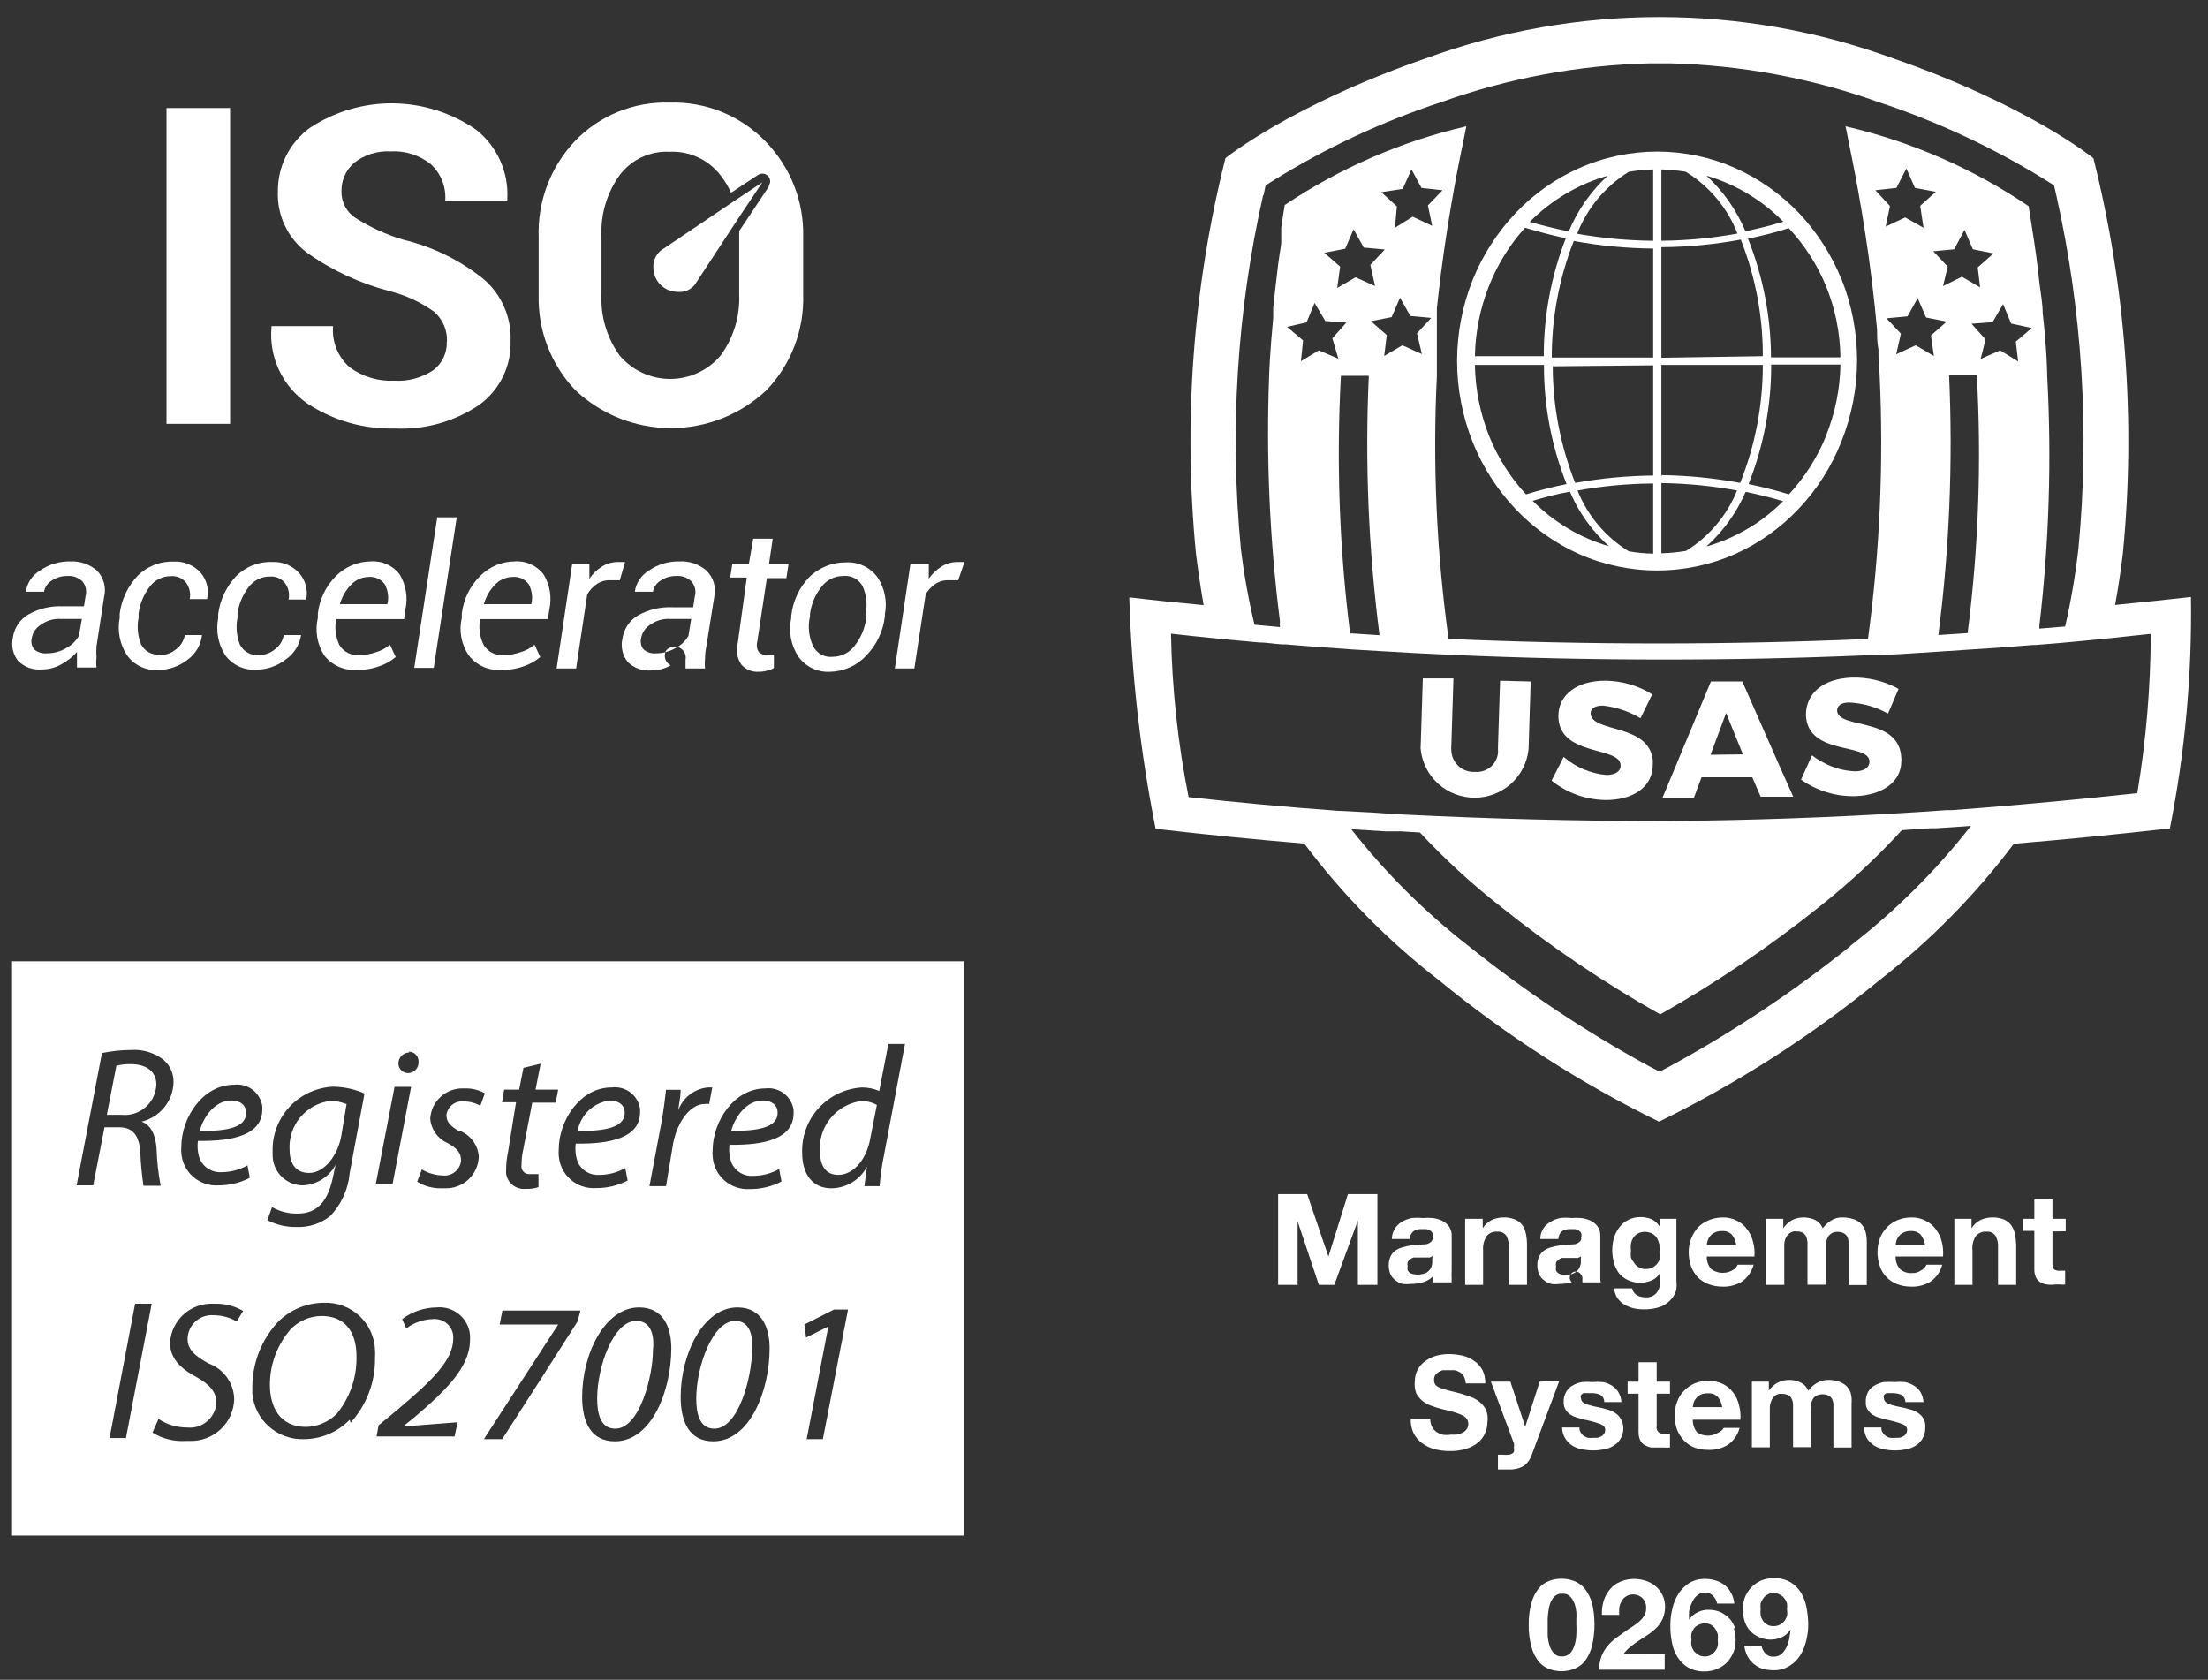 <svg width="117" height="89" viewBox="0 0 117 89" fill="none" xmlns="http://www.w3.org/2000/svg">
<rect x="0" y="0" width="117" height="89" fill="#333333" stroke="none"/>
<path d="M5.134 30.229C4.747 29.897 4.248 29.724 3.738 29.745C3.155 29.73 2.582 29.903 2.105 30.24C1.907 30.359 1.739 30.52 1.612 30.713C1.485 30.905 1.403 31.123 1.371 31.352H2.333C2.354 31.231 2.401 31.116 2.471 31.015C2.54 30.914 2.631 30.828 2.736 30.765C2.976 30.602 3.261 30.516 3.552 30.518C3.699 30.504 3.846 30.522 3.985 30.57C4.124 30.618 4.252 30.695 4.358 30.796C4.45 30.902 4.513 31.029 4.544 31.165C4.575 31.302 4.571 31.443 4.534 31.578L4.451 32.124H3.325C2.69 32.095 2.059 32.245 1.506 32.556C1.281 32.689 1.089 32.871 0.945 33.088C0.802 33.306 0.711 33.554 0.679 33.812C0.633 34.024 0.635 34.242 0.685 34.453C0.735 34.663 0.832 34.859 0.968 35.027C1.131 35.186 1.325 35.308 1.54 35.385C1.754 35.461 1.982 35.49 2.209 35.47C2.571 35.473 2.927 35.38 3.242 35.203C3.558 35.034 3.841 34.811 4.079 34.544C4.079 34.667 4.079 34.791 4.079 34.904C4.079 35.017 4.079 35.172 4.079 35.367H5.113C5.092 35.189 5.092 35.01 5.113 34.832C5.098 34.636 5.098 34.44 5.113 34.245L5.516 31.63C5.577 31.383 5.574 31.125 5.507 30.88C5.44 30.635 5.312 30.411 5.134 30.229ZM4.183 33.689C4.024 33.964 3.791 34.188 3.511 34.338C3.199 34.523 2.841 34.62 2.477 34.616C2.238 34.637 2 34.563 1.816 34.41C1.749 34.329 1.702 34.234 1.679 34.132C1.655 34.03 1.656 33.924 1.681 33.823C1.705 33.675 1.76 33.533 1.844 33.409C1.928 33.284 2.038 33.18 2.167 33.102C2.466 32.884 2.831 32.775 3.201 32.793H4.338L4.183 33.689Z" fill="white"/>
<path d="M8.472 34.719C8.781 34.712 9.079 34.603 9.319 34.41C9.57 34.226 9.741 33.953 9.795 33.648H10.704C10.675 33.907 10.592 34.157 10.46 34.382C10.329 34.607 10.151 34.802 9.94 34.955C9.492 35.308 8.939 35.5 8.369 35.501C8.047 35.52 7.726 35.455 7.436 35.315C7.147 35.174 6.898 34.962 6.715 34.698C6.342 34.114 6.209 33.41 6.343 32.731V32.515C6.438 31.773 6.763 31.078 7.273 30.528C7.523 30.272 7.824 30.071 8.157 29.938C8.49 29.805 8.847 29.743 9.206 29.756C9.47 29.742 9.734 29.787 9.978 29.887C10.223 29.986 10.443 30.139 10.622 30.332C10.787 30.523 10.906 30.751 10.967 30.996C11.028 31.241 11.03 31.497 10.973 31.743H10.053C10.083 31.591 10.081 31.435 10.047 31.285C10.014 31.134 9.949 30.992 9.857 30.868C9.763 30.752 9.643 30.66 9.506 30.601C9.369 30.542 9.22 30.517 9.071 30.528C8.845 30.523 8.621 30.574 8.419 30.677C8.217 30.779 8.043 30.93 7.914 31.115C7.608 31.518 7.412 31.994 7.345 32.495V32.711C7.251 33.187 7.294 33.679 7.469 34.132C7.565 34.318 7.715 34.471 7.899 34.57C8.084 34.669 8.294 34.711 8.503 34.688L8.472 34.719Z" fill="white"/>
<path d="M13.712 34.719C14.021 34.712 14.319 34.603 14.56 34.41C14.685 34.321 14.792 34.207 14.874 34.076C14.956 33.946 15.01 33.8 15.035 33.648H15.955C15.916 33.906 15.824 34.153 15.685 34.374C15.546 34.596 15.364 34.786 15.149 34.935C14.705 35.286 14.155 35.479 13.588 35.481C13.27 35.504 12.952 35.446 12.662 35.312C12.373 35.179 12.123 34.975 11.934 34.719C11.562 34.135 11.429 33.431 11.562 32.752V32.536C11.658 31.793 11.983 31.099 12.492 30.549C12.742 30.293 13.044 30.091 13.377 29.958C13.71 29.825 14.067 29.763 14.425 29.776C14.689 29.762 14.953 29.807 15.198 29.906C15.443 30.006 15.663 30.159 15.841 30.353C16.012 30.541 16.136 30.767 16.203 31.013C16.269 31.258 16.276 31.515 16.224 31.764H15.293C15.324 31.612 15.322 31.456 15.289 31.305C15.255 31.154 15.19 31.012 15.097 30.889C15.004 30.773 14.883 30.681 14.746 30.622C14.61 30.563 14.46 30.538 14.312 30.549C14.085 30.544 13.861 30.595 13.659 30.697C13.457 30.8 13.283 30.95 13.154 31.136C12.848 31.539 12.652 32.014 12.585 32.515V32.732C12.492 33.207 12.535 33.7 12.71 34.152C12.805 34.339 12.955 34.492 13.139 34.591C13.324 34.69 13.534 34.731 13.743 34.709L13.712 34.719Z" fill="white"/>
<path d="M21.185 30.446C21.007 30.208 20.771 30.019 20.5 29.896C20.229 29.774 19.931 29.722 19.634 29.746C18.951 29.753 18.299 30.027 17.815 30.508C17.272 31.044 16.929 31.748 16.844 32.505V32.732C16.764 33.068 16.752 33.417 16.808 33.758C16.865 34.1 16.99 34.426 17.174 34.719C17.375 34.981 17.638 35.188 17.939 35.323C18.241 35.458 18.571 35.516 18.901 35.491C19.312 35.504 19.723 35.438 20.11 35.295C20.424 35.19 20.715 35.025 20.968 34.812L20.668 34.163C20.451 34.339 20.202 34.472 19.934 34.554C19.642 34.657 19.334 34.709 19.025 34.709C18.822 34.724 18.619 34.684 18.436 34.593C18.255 34.503 18.101 34.365 17.991 34.194C17.784 33.761 17.722 33.274 17.815 32.804H21.412L21.484 32.279C21.621 31.652 21.514 30.997 21.185 30.446ZM20.523 31.939V32.011H18.012C18.119 31.624 18.321 31.27 18.601 30.981C18.721 30.855 18.864 30.753 19.024 30.682C19.184 30.611 19.356 30.573 19.531 30.57C19.696 30.554 19.862 30.582 20.013 30.65C20.163 30.719 20.293 30.826 20.389 30.961C20.559 31.276 20.611 31.641 20.534 31.99L20.523 31.939Z" fill="white"/>
<path d="M22.983 35.388H21.95L23.169 27.408H24.203L22.983 35.388Z" fill="white"/>
<path d="M28.812 30.446C28.635 30.208 28.399 30.019 28.128 29.896C27.857 29.774 27.559 29.722 27.262 29.746C26.582 29.752 25.931 30.026 25.453 30.508C24.907 31.043 24.561 31.747 24.471 32.505V32.732C24.39 33.07 24.381 33.421 24.443 33.763C24.505 34.105 24.638 34.431 24.833 34.719C25.033 34.981 25.296 35.19 25.597 35.325C25.899 35.459 26.23 35.517 26.559 35.491C26.971 35.504 27.382 35.437 27.768 35.295C28.083 35.19 28.374 35.025 28.626 34.812L28.327 34.163C28.109 34.339 27.86 34.472 27.593 34.554C27.297 34.658 26.986 34.71 26.673 34.709C26.47 34.724 26.267 34.684 26.085 34.593C25.903 34.503 25.749 34.365 25.639 34.194C25.42 33.765 25.351 33.276 25.443 32.804H29.029L29.112 32.279C29.248 31.652 29.141 30.997 28.812 30.446ZM28.151 31.939V32.011H25.639C25.746 31.624 25.949 31.27 26.229 30.981C26.348 30.855 26.492 30.753 26.652 30.682C26.812 30.611 26.984 30.573 27.159 30.57C27.324 30.554 27.49 30.582 27.64 30.65C27.791 30.719 27.921 30.826 28.017 30.961C28.187 31.276 28.238 31.641 28.161 31.99L28.151 31.939Z" fill="white"/>
<path d="M32.843 30.744H32.327C32.081 30.736 31.839 30.804 31.634 30.94C31.419 31.08 31.241 31.271 31.117 31.496L30.528 35.419H29.494L30.321 29.879H31.231V30.662C31.407 30.401 31.636 30.18 31.903 30.013C32.155 29.86 32.444 29.778 32.74 29.776H32.957H33.122L32.843 30.744Z" fill="white"/>
<path d="M37.432 30.229C37.038 29.89 36.526 29.716 36.006 29.745C35.422 29.73 34.849 29.903 34.373 30.24C34.175 30.359 34.007 30.52 33.88 30.713C33.753 30.905 33.67 31.123 33.639 31.352H34.6C34.622 31.231 34.669 31.116 34.738 31.015C34.808 30.914 34.898 30.828 35.003 30.765C35.247 30.601 35.536 30.514 35.83 30.518C35.975 30.506 36.121 30.524 36.258 30.572C36.395 30.62 36.52 30.696 36.626 30.796C36.728 30.906 36.798 31.041 36.831 31.188C36.864 31.334 36.857 31.487 36.812 31.63L36.729 32.175H35.623C34.989 32.148 34.358 32.298 33.804 32.608C33.58 32.741 33.389 32.924 33.246 33.141C33.103 33.359 33.011 33.606 32.977 33.864C32.931 34.075 32.933 34.294 32.983 34.504C33.033 34.715 33.13 34.911 33.267 35.079C33.429 35.238 33.624 35.36 33.838 35.436C34.052 35.513 34.281 35.542 34.507 35.522C34.869 35.524 35.226 35.432 35.541 35.254C35.472 35.219 35.412 35.171 35.362 35.113C35.313 35.055 35.276 34.987 35.253 34.914C35.23 34.842 35.221 34.765 35.228 34.689C35.235 34.613 35.257 34.539 35.293 34.471C35.376 34.371 35.49 34.3 35.618 34.272C35.746 34.243 35.88 34.257 35.998 34.313C36.117 34.368 36.214 34.462 36.273 34.578C36.332 34.694 36.351 34.827 36.326 34.955C36.326 35.069 36.326 35.223 36.326 35.419H37.36C37.339 35.241 37.339 35.061 37.36 34.883C37.36 34.686 37.381 34.489 37.422 34.296L37.846 31.63C37.903 31.381 37.895 31.121 37.822 30.876C37.75 30.631 37.616 30.408 37.432 30.229ZM36.481 33.689C36.322 33.967 36.085 34.192 35.799 34.338C35.485 34.519 35.129 34.615 34.766 34.616C34.647 34.628 34.527 34.617 34.413 34.581C34.3 34.546 34.194 34.487 34.104 34.41C34.037 34.329 33.99 34.234 33.967 34.132C33.944 34.03 33.945 33.924 33.97 33.823C33.993 33.675 34.049 33.533 34.133 33.409C34.217 33.284 34.327 33.18 34.456 33.102C34.754 32.884 35.119 32.775 35.489 32.793H36.626L36.481 33.689Z" fill="white"/>
<path d="M40.946 28.541L40.75 29.88H41.783L41.67 30.631H40.636L40.13 33.988C40.103 34.08 40.095 34.178 40.108 34.273C40.12 34.369 40.152 34.461 40.202 34.544C40.256 34.597 40.321 34.639 40.392 34.665C40.463 34.692 40.54 34.703 40.615 34.698H40.822H41.008V35.388C40.903 35.461 40.783 35.51 40.657 35.532C40.512 35.573 40.363 35.594 40.212 35.594C40.041 35.605 39.869 35.578 39.71 35.514C39.55 35.45 39.408 35.35 39.293 35.223C39.175 35.056 39.096 34.865 39.062 34.664C39.028 34.462 39.04 34.256 39.096 34.06L39.572 30.6H38.693L38.807 29.859H39.685L39.913 28.541H40.946Z" fill="white"/>
<path d="M46.507 30.6C46.318 30.337 46.066 30.125 45.773 29.985C45.48 29.845 45.157 29.78 44.833 29.797C44.474 29.792 44.117 29.858 43.784 29.99C43.45 30.123 43.146 30.32 42.889 30.569C42.349 31.131 42.011 31.855 41.928 32.629V32.742C41.85 33.093 41.843 33.456 41.909 33.81C41.975 34.164 42.111 34.501 42.311 34.801C42.502 35.064 42.756 35.275 43.051 35.413C43.345 35.552 43.67 35.614 43.995 35.594C44.359 35.586 44.716 35.504 45.047 35.353C45.377 35.203 45.674 34.987 45.918 34.719C46.459 34.157 46.8 33.433 46.889 32.66V32.546C47.021 31.873 46.884 31.175 46.507 30.6ZM45.897 32.66V32.773C45.827 33.299 45.617 33.797 45.287 34.214C45.151 34.395 44.975 34.543 44.773 34.645C44.57 34.746 44.346 34.8 44.119 34.801C43.91 34.823 43.698 34.781 43.514 34.679C43.329 34.578 43.179 34.423 43.086 34.235C42.856 33.743 42.798 33.188 42.92 32.66V32.546C42.983 32.02 43.191 31.521 43.52 31.105C43.654 30.922 43.83 30.773 44.033 30.671C44.236 30.569 44.46 30.517 44.688 30.518C44.898 30.496 45.109 30.538 45.294 30.64C45.478 30.741 45.628 30.896 45.721 31.084C45.919 31.545 45.969 32.056 45.866 32.546L45.897 32.66Z" fill="white"/>
<path d="M50.775 30.744H50.259C50.013 30.736 49.771 30.804 49.566 30.94C49.351 31.08 49.173 31.271 49.049 31.496L48.45 35.419H47.416L48.243 29.879H49.215V30.662C49.394 30.401 49.627 30.18 49.897 30.013C50.148 29.858 50.438 29.776 50.734 29.776H50.941H51.106L50.775 30.744Z" fill="white"/>
<path d="M12.193 5.724H8.823V22.456H12.193V5.724Z" fill="white"/>
<path d="M23.686 18.08C23.695 17.788 23.64 17.497 23.523 17.228C23.407 16.96 23.233 16.72 23.014 16.525C22.299 16.011 21.492 15.637 20.637 15.424C19.056 15.01 17.564 14.312 16.234 13.364C15.742 12.987 15.347 12.497 15.085 11.936C14.822 11.376 14.699 10.76 14.725 10.142C14.718 9.487 14.869 8.839 15.163 8.254C15.458 7.668 15.889 7.161 16.42 6.775C17.731 5.91 19.272 5.457 20.844 5.476C22.416 5.494 23.946 5.982 25.236 6.878C25.786 7.314 26.222 7.876 26.508 8.516C26.794 9.156 26.922 9.854 26.88 10.553V10.626H23.593C23.619 10.268 23.564 9.909 23.432 9.576C23.299 9.242 23.093 8.943 22.828 8.7C22.228 8.218 21.469 7.975 20.699 8.021C20.007 7.981 19.323 8.193 18.776 8.618C18.555 8.807 18.379 9.042 18.261 9.308C18.143 9.573 18.086 9.862 18.094 10.152C18.09 10.426 18.155 10.697 18.283 10.94C18.411 11.183 18.599 11.39 18.828 11.542C19.621 12.045 20.48 12.437 21.381 12.705C22.922 13.074 24.362 13.777 25.598 14.765C26.078 15.17 26.459 15.68 26.712 16.254C26.964 16.829 27.082 17.453 27.055 18.08C27.075 18.739 26.932 19.393 26.638 19.984C26.344 20.575 25.909 21.084 25.37 21.468C24.058 22.348 22.496 22.781 20.916 22.703C19.264 22.747 17.639 22.279 16.265 21.365C15.626 20.918 15.115 20.312 14.785 19.608C14.455 18.903 14.317 18.124 14.384 17.349V17.277H17.65C17.614 17.684 17.675 18.094 17.828 18.473C17.98 18.852 18.22 19.19 18.528 19.46C19.214 19.964 20.055 20.215 20.906 20.17C21.639 20.214 22.365 20.015 22.973 19.604C23.201 19.427 23.385 19.199 23.507 18.937C23.629 18.676 23.687 18.389 23.675 18.101L23.686 18.08Z" fill="white"/>
<path d="M40.564 7.495C39.908 6.816 39.117 6.282 38.241 5.927C37.365 5.572 36.424 5.405 35.479 5.436C34.541 5.405 33.608 5.572 32.74 5.927C31.872 6.282 31.09 6.816 30.445 7.495C29.807 8.176 29.31 8.976 28.984 9.849C28.657 10.722 28.508 11.65 28.544 12.582V15.588C28.514 16.522 28.67 17.452 29.004 18.325C29.337 19.198 29.841 19.997 30.487 20.674C31.855 21.964 33.667 22.683 35.551 22.683C37.435 22.683 39.247 21.964 40.615 20.674C41.263 19.998 41.768 19.2 42.102 18.326C42.435 17.453 42.591 16.522 42.559 15.588V12.571C42.584 11.635 42.42 10.704 42.078 9.832C41.735 8.96 41.22 8.165 40.564 7.495ZM40.739 9.884L39.169 12.242V15.588C39.218 16.744 38.876 17.883 38.197 18.821C37.869 19.214 37.458 19.531 36.994 19.748C36.529 19.965 36.023 20.077 35.51 20.077C34.997 20.077 34.49 19.965 34.026 19.748C33.561 19.531 33.15 19.214 32.822 18.821C32.151 17.88 31.816 16.741 31.872 15.588V12.499C31.823 11.356 32.157 10.229 32.822 9.297C33.126 8.885 33.528 8.555 33.992 8.335C34.455 8.116 34.966 8.015 35.479 8.041C35.998 8.016 36.516 8.118 36.988 8.336C37.46 8.555 37.871 8.885 38.187 9.297C38.407 9.579 38.591 9.886 38.734 10.213L40.171 9.266C40.262 9.207 40.372 9.186 40.479 9.207C40.585 9.228 40.679 9.29 40.739 9.379C40.785 9.446 40.81 9.525 40.81 9.606C40.81 9.687 40.785 9.766 40.739 9.832V9.884Z" fill="white"/>
<path d="M40.398 9.658L39.106 11.593L36.812 15.094C36.703 15.226 36.563 15.329 36.404 15.394C36.245 15.459 36.073 15.483 35.903 15.465C35.563 15.462 35.239 15.327 34.999 15.088C34.76 14.849 34.624 14.526 34.621 14.188C34.611 14.018 34.64 13.848 34.706 13.691C34.773 13.534 34.874 13.394 35.003 13.282L38.879 10.667L40.398 9.658Z" fill="white"/>
<path d="M84.356 84.923C84.275 84.651 84.145 84.397 83.973 84.171C83.823 83.994 83.631 83.856 83.415 83.77C82.983 83.605 82.504 83.605 82.072 83.77C81.857 83.854 81.668 83.992 81.524 84.171C81.351 84.395 81.225 84.65 81.152 84.923C81.047 85.298 80.998 85.687 81.007 86.076C80.997 86.475 81.046 86.874 81.152 87.26C81.221 87.537 81.348 87.796 81.524 88.022C81.668 88.201 81.857 88.339 82.072 88.424C82.504 88.588 82.983 88.588 83.415 88.424C83.633 88.339 83.825 88.201 83.973 88.022C84.151 87.785 84.28 87.515 84.356 87.229C84.447 86.841 84.492 86.444 84.49 86.045C84.489 85.667 84.444 85.29 84.356 84.923ZM83.529 86.076C83.538 86.241 83.538 86.406 83.529 86.57C83.527 86.758 83.499 86.945 83.446 87.126C83.402 87.291 83.325 87.445 83.219 87.579C83.161 87.641 83.09 87.689 83.012 87.721C82.933 87.753 82.849 87.768 82.764 87.764C82.68 87.77 82.597 87.756 82.52 87.724C82.443 87.692 82.374 87.642 82.32 87.579C82.21 87.448 82.132 87.293 82.092 87.126C82.039 86.945 82.011 86.758 82.01 86.57C82.01 86.374 82.01 86.21 82.01 86.076V85.788C82.021 85.549 82.052 85.311 82.103 85.077C82.13 84.964 82.175 84.857 82.237 84.758C82.289 84.663 82.364 84.582 82.454 84.521C82.548 84.458 82.661 84.429 82.774 84.439C82.894 84.429 83.014 84.458 83.115 84.521C83.203 84.585 83.277 84.665 83.332 84.758C83.394 84.857 83.439 84.964 83.467 85.077C83.498 85.195 83.519 85.316 83.529 85.438C83.54 85.554 83.54 85.671 83.529 85.788V86.076Z" fill="white"/>
<path d="M86.03 87.632C86.141 87.48 86.273 87.344 86.423 87.23C86.574 87.108 86.733 86.994 86.898 86.89L87.384 86.571C87.537 86.465 87.679 86.345 87.808 86.211C87.932 86.077 88.033 85.924 88.108 85.758C88.189 85.562 88.231 85.352 88.231 85.14C88.235 84.926 88.189 84.715 88.097 84.522C88.013 84.339 87.89 84.178 87.735 84.049C87.582 83.923 87.407 83.825 87.219 83.76C87.018 83.695 86.809 83.66 86.599 83.657C86.339 83.657 86.082 83.709 85.844 83.812C85.634 83.899 85.449 84.037 85.306 84.213C85.158 84.393 85.046 84.599 84.976 84.821C84.904 85.061 84.872 85.311 84.883 85.562H85.803C85.793 85.439 85.793 85.315 85.803 85.191C85.822 85.068 85.864 84.95 85.927 84.841C85.98 84.735 86.062 84.645 86.164 84.584C86.268 84.514 86.391 84.479 86.516 84.481C86.611 84.477 86.706 84.492 86.794 84.526C86.883 84.56 86.964 84.611 87.032 84.677C87.1 84.748 87.152 84.832 87.186 84.924C87.22 85.016 87.234 85.114 87.229 85.212C87.23 85.345 87.198 85.476 87.136 85.593C87.067 85.703 86.984 85.804 86.888 85.891C86.788 85.983 86.681 86.065 86.567 86.139L86.237 86.355L85.658 86.767C85.483 86.895 85.323 87.044 85.183 87.21C85.046 87.373 84.938 87.557 84.862 87.755C84.779 87.983 84.737 88.223 84.738 88.466H88.211V87.642L86.03 87.632Z" fill="white"/>
<path d="M91.942 86.272C91.882 86.091 91.787 85.923 91.663 85.778C91.521 85.629 91.353 85.507 91.167 85.418C90.978 85.335 90.774 85.293 90.567 85.294C90.36 85.283 90.154 85.326 89.968 85.418C89.778 85.504 89.616 85.644 89.503 85.819C89.493 85.668 89.493 85.517 89.503 85.366C89.534 85.206 89.586 85.05 89.658 84.903C89.718 84.761 89.81 84.634 89.927 84.532C90.044 84.43 90.195 84.375 90.35 84.378C90.429 84.376 90.508 84.391 90.581 84.421C90.654 84.451 90.719 84.496 90.774 84.553C90.886 84.666 90.961 84.809 90.991 84.965H91.901C91.882 84.77 91.826 84.582 91.735 84.409C91.654 84.25 91.542 84.11 91.404 83.997C91.266 83.887 91.108 83.803 90.939 83.75C90.756 83.689 90.564 83.658 90.371 83.657C90.07 83.645 89.772 83.72 89.513 83.873C89.281 84.022 89.084 84.219 88.934 84.45C88.783 84.694 88.674 84.962 88.614 85.243C88.544 85.529 88.509 85.823 88.51 86.118C88.507 86.418 88.535 86.719 88.593 87.014C88.638 87.287 88.737 87.55 88.883 87.786C89.019 88.015 89.211 88.206 89.441 88.342C89.711 88.495 90.019 88.57 90.33 88.558C90.56 88.559 90.789 88.514 91.001 88.424C91.199 88.339 91.378 88.217 91.528 88.064C91.673 87.899 91.788 87.711 91.87 87.508C92.004 87.107 92.004 86.673 91.87 86.272H91.942ZM91.022 87.219C90.991 87.32 90.942 87.414 90.877 87.498C90.811 87.573 90.735 87.639 90.65 87.693C90.554 87.742 90.448 87.767 90.34 87.765C90.229 87.768 90.118 87.744 90.019 87.693C89.928 87.639 89.845 87.574 89.772 87.498C89.708 87.41 89.659 87.312 89.627 87.209C89.612 87.103 89.612 86.996 89.627 86.89C89.612 86.777 89.612 86.663 89.627 86.55C89.657 86.454 89.702 86.364 89.761 86.282C89.826 86.197 89.911 86.13 90.009 86.087C90.112 86.037 90.225 86.013 90.34 86.015C90.451 86.007 90.563 86.032 90.66 86.087C90.75 86.138 90.828 86.209 90.888 86.293C90.947 86.381 90.993 86.479 91.022 86.581C91.038 86.69 91.038 86.801 91.022 86.911C91.038 87.013 91.038 87.117 91.022 87.219Z" fill="white"/>
<path d="M95.725 85.171C95.675 84.895 95.577 84.63 95.435 84.388C95.296 84.162 95.105 83.971 94.877 83.832C94.607 83.679 94.299 83.604 93.988 83.616C93.754 83.614 93.522 83.659 93.306 83.75C93.109 83.838 92.932 83.965 92.785 84.123C92.638 84.28 92.523 84.465 92.448 84.666C92.321 85.068 92.321 85.5 92.448 85.902C92.507 86.091 92.607 86.265 92.741 86.411C92.875 86.557 93.04 86.671 93.224 86.746C93.412 86.83 93.616 86.874 93.823 86.874C94.03 86.874 94.234 86.83 94.422 86.746C94.608 86.656 94.765 86.517 94.877 86.344C94.867 86.493 94.847 86.641 94.815 86.787C94.792 86.952 94.743 87.112 94.671 87.261C94.606 87.401 94.515 87.527 94.402 87.632C94.281 87.733 94.126 87.784 93.968 87.776C93.891 87.781 93.814 87.769 93.742 87.74C93.671 87.712 93.606 87.667 93.554 87.611C93.443 87.498 93.367 87.355 93.337 87.199H92.428C92.453 87.389 92.508 87.573 92.593 87.745C92.761 88.063 93.046 88.303 93.389 88.414C93.574 88.467 93.765 88.494 93.957 88.496C94.259 88.506 94.558 88.427 94.815 88.27C95.051 88.131 95.25 87.936 95.394 87.704C95.546 87.46 95.654 87.191 95.714 86.911C95.785 86.624 95.82 86.331 95.818 86.036C95.811 85.745 95.78 85.456 95.725 85.171ZM94.691 85.614C94.66 85.714 94.611 85.808 94.546 85.891C94.485 85.976 94.403 86.043 94.309 86.087C94.202 86.138 94.085 86.162 93.968 86.159C93.86 86.161 93.753 86.136 93.658 86.087C93.565 86.036 93.484 85.966 93.42 85.881C93.364 85.792 93.322 85.695 93.296 85.593C93.281 85.484 93.281 85.373 93.296 85.263C93.281 85.158 93.281 85.05 93.296 84.944C93.33 84.848 93.379 84.758 93.441 84.677C93.498 84.593 93.576 84.525 93.668 84.481C93.763 84.428 93.869 84.4 93.978 84.398C94.09 84.399 94.2 84.427 94.298 84.481C94.394 84.528 94.479 84.594 94.546 84.677C94.611 84.76 94.66 84.854 94.691 84.954C94.706 85.06 94.706 85.168 94.691 85.274C94.711 85.397 94.711 85.522 94.691 85.644V85.614Z" fill="white"/>
<path d="M71.426 63.27L70.392 66.576L69.266 63.27H67.726V68.079H68.759V64.712L69.886 68.079H70.703L71.953 64.671V68.079H72.987V63.27H71.426Z" fill="white"/>
<path d="M76.924 67.76C76.914 67.609 76.914 67.457 76.924 67.307V65.495C76.934 65.312 76.883 65.131 76.78 64.98C76.684 64.854 76.56 64.752 76.418 64.681C76.261 64.607 76.094 64.558 75.922 64.537C75.743 64.521 75.563 64.521 75.385 64.537C75.192 64.517 74.998 64.517 74.806 64.537C74.624 64.573 74.449 64.639 74.289 64.733C74.128 64.826 73.994 64.96 73.9 65.121C73.805 65.281 73.754 65.463 73.751 65.649H74.702C74.703 65.57 74.721 65.493 74.755 65.422C74.789 65.35 74.838 65.287 74.899 65.237C75.03 65.152 75.186 65.112 75.343 65.124H75.581C75.651 65.132 75.718 65.157 75.777 65.196C75.835 65.231 75.881 65.281 75.912 65.34C75.937 65.417 75.937 65.5 75.912 65.577C75.918 65.62 75.913 65.663 75.897 65.703C75.88 65.743 75.853 65.778 75.819 65.803C75.747 65.864 75.662 65.907 75.57 65.927C75.447 65.927 75.322 65.927 75.198 65.989H74.764C74.621 66.01 74.48 66.041 74.341 66.081C74.206 66.117 74.077 66.172 73.958 66.246C73.845 66.326 73.753 66.432 73.689 66.555C73.619 66.71 73.584 66.879 73.586 67.049C73.587 67.208 73.618 67.365 73.679 67.513C73.738 67.638 73.827 67.748 73.938 67.832C74.047 67.922 74.173 67.988 74.31 68.027C74.468 68.043 74.627 68.043 74.785 68.027C74.999 68.027 75.211 67.996 75.415 67.935C75.621 67.874 75.806 67.76 75.953 67.605C75.947 67.663 75.947 67.722 75.953 67.78C75.948 67.835 75.948 67.89 75.953 67.945H76.924C76.916 67.883 76.916 67.821 76.924 67.76ZM75.891 66.73C75.896 66.802 75.896 66.874 75.891 66.946C75.881 67.04 75.853 67.131 75.808 67.214C75.748 67.307 75.666 67.384 75.57 67.441C75.362 67.531 75.132 67.556 74.909 67.513C74.844 67.501 74.782 67.48 74.723 67.451C74.668 67.413 74.622 67.364 74.589 67.307C74.573 67.235 74.573 67.162 74.589 67.09C74.574 67.016 74.574 66.939 74.589 66.864C74.622 66.809 74.668 66.764 74.723 66.73C74.772 66.682 74.833 66.647 74.899 66.627H75.116H75.343H75.56H75.757C75.812 66.608 75.865 66.58 75.912 66.545L75.891 66.73Z" fill="white"/>
<path d="M80.852 65.35C80.824 65.186 80.757 65.03 80.656 64.897C80.555 64.77 80.424 64.671 80.273 64.609C80.07 64.529 79.851 64.494 79.632 64.506C79.429 64.509 79.228 64.555 79.043 64.64C78.846 64.739 78.68 64.893 78.568 65.083V64.578H77.638V68.079H78.588V66.257C78.566 65.989 78.631 65.722 78.775 65.495C78.843 65.412 78.93 65.348 79.029 65.306C79.128 65.265 79.236 65.248 79.343 65.258C79.434 65.249 79.527 65.264 79.61 65.302C79.694 65.34 79.766 65.399 79.818 65.474C79.919 65.671 79.965 65.892 79.953 66.112V68.079H80.914V65.937C80.914 65.74 80.893 65.543 80.852 65.35Z" fill="white"/>
<path d="M84.8 67.76C84.8 67.605 84.8 67.461 84.8 67.307V65.495C84.81 65.312 84.759 65.131 84.655 64.98C84.559 64.854 84.436 64.752 84.294 64.681C84.137 64.607 83.97 64.558 83.798 64.537C83.622 64.522 83.446 64.522 83.27 64.537C83.078 64.511 82.884 64.511 82.692 64.537C82.507 64.565 82.331 64.632 82.175 64.733C82.006 64.82 81.865 64.951 81.767 65.113C81.668 65.274 81.616 65.46 81.617 65.649H82.578C82.579 65.571 82.596 65.495 82.628 65.424C82.66 65.353 82.706 65.289 82.764 65.237C82.9 65.153 83.059 65.113 83.219 65.124H83.457C83.527 65.132 83.594 65.157 83.653 65.196C83.71 65.231 83.757 65.281 83.787 65.34C83.807 65.418 83.807 65.499 83.787 65.577C83.794 65.62 83.789 65.663 83.772 65.703C83.756 65.743 83.729 65.778 83.694 65.803C83.623 65.864 83.538 65.907 83.446 65.927C83.322 65.927 83.198 65.927 83.074 65.989H82.65C82.504 66.009 82.358 66.04 82.216 66.081C82.081 66.115 81.951 66.171 81.834 66.246C81.721 66.326 81.628 66.432 81.565 66.555C81.49 66.709 81.454 66.879 81.462 67.049C81.462 67.208 81.493 67.366 81.555 67.513C81.61 67.64 81.7 67.751 81.813 67.832C81.922 67.922 82.049 67.988 82.185 68.027C82.343 68.048 82.503 68.048 82.661 68.027C82.874 68.027 83.087 67.996 83.291 67.935C83.255 67.905 83.227 67.867 83.207 67.825C83.188 67.782 83.178 67.736 83.178 67.69C83.179 67.643 83.189 67.597 83.209 67.555C83.229 67.513 83.258 67.476 83.294 67.446C83.33 67.416 83.372 67.395 83.417 67.383C83.463 67.371 83.51 67.369 83.556 67.378C83.602 67.386 83.645 67.404 83.684 67.431C83.722 67.458 83.754 67.493 83.777 67.533C83.807 67.566 83.829 67.606 83.841 67.649C83.854 67.691 83.856 67.736 83.849 67.78C83.845 67.835 83.845 67.89 83.849 67.945H84.821C84.808 67.884 84.8 67.822 84.8 67.76ZM83.767 66.73C83.772 66.802 83.772 66.874 83.767 66.946C83.749 67.041 83.714 67.132 83.663 67.214C83.61 67.309 83.531 67.387 83.436 67.441C83.303 67.512 83.152 67.544 83.002 67.533C82.926 67.543 82.85 67.543 82.774 67.533C82.71 67.522 82.647 67.501 82.588 67.471C82.534 67.434 82.488 67.385 82.454 67.327C82.438 67.256 82.438 67.182 82.454 67.111C82.439 67.036 82.439 66.959 82.454 66.885C82.487 66.833 82.529 66.788 82.578 66.751C82.633 66.705 82.696 66.67 82.764 66.648H82.971H83.209H83.425H83.622L83.777 66.565L83.767 66.73Z" fill="white"/>
<path d="M87.973 64.578V65.042C87.876 64.857 87.724 64.706 87.539 64.609C87.35 64.527 87.146 64.485 86.94 64.486C86.714 64.481 86.491 64.53 86.288 64.63C86.105 64.718 85.946 64.849 85.823 65.011C85.693 65.173 85.595 65.358 85.534 65.556C85.469 65.77 85.434 65.992 85.431 66.216C85.432 66.441 85.46 66.666 85.513 66.885C85.567 67.088 85.658 67.281 85.782 67.451C85.909 67.61 86.072 67.737 86.257 67.822C86.467 67.921 86.697 67.97 86.929 67.966C87.139 67.962 87.347 67.917 87.539 67.832C87.727 67.749 87.881 67.603 87.973 67.42V67.883C87.985 68.102 87.919 68.317 87.787 68.491C87.717 68.577 87.626 68.644 87.523 68.688C87.421 68.731 87.309 68.748 87.198 68.738C87.044 68.741 86.891 68.705 86.754 68.635C86.685 68.596 86.625 68.543 86.578 68.479C86.532 68.415 86.5 68.342 86.485 68.264H85.534C85.544 68.444 85.601 68.618 85.699 68.769C85.796 68.908 85.919 69.027 86.061 69.119C86.215 69.204 86.378 69.269 86.547 69.315C86.72 69.356 86.897 69.376 87.074 69.376C87.401 69.386 87.728 69.334 88.035 69.222C88.243 69.131 88.427 68.994 88.573 68.82C88.699 68.676 88.788 68.503 88.831 68.316C88.847 68.158 88.847 68 88.831 67.842V64.578H87.973ZM87.973 66.638C87.944 66.749 87.892 66.852 87.821 66.943C87.75 67.033 87.661 67.108 87.56 67.163C87.447 67.217 87.323 67.242 87.198 67.235C87.07 67.246 86.943 67.213 86.836 67.142C86.733 67.088 86.646 67.006 86.588 66.905C86.52 66.825 86.464 66.735 86.423 66.638C86.408 66.511 86.408 66.383 86.423 66.257C86.408 66.134 86.408 66.009 86.423 65.886C86.446 65.772 86.492 65.663 86.557 65.567C86.619 65.474 86.705 65.4 86.805 65.351C86.911 65.298 87.028 65.27 87.146 65.268C87.286 65.267 87.424 65.299 87.549 65.361C87.646 65.419 87.731 65.496 87.797 65.587C87.857 65.698 87.903 65.816 87.932 65.938C87.943 66.075 87.943 66.212 87.932 66.349C87.947 66.466 87.947 66.583 87.932 66.699L87.973 66.638Z" fill="white"/>
<path d="M91.797 67.306C91.625 67.404 91.428 67.45 91.23 67.439C91.032 67.428 90.842 67.361 90.681 67.245C90.517 67.061 90.431 66.821 90.443 66.576H92.965C92.988 66.316 92.963 66.054 92.893 65.803C92.841 65.563 92.735 65.338 92.583 65.144C92.448 64.946 92.262 64.786 92.045 64.681C91.807 64.556 91.54 64.496 91.27 64.506C91.022 64.507 90.776 64.556 90.547 64.65C90.333 64.737 90.139 64.866 89.978 65.031C89.823 65.203 89.701 65.402 89.617 65.618C89.525 65.851 89.48 66.099 89.482 66.349C89.482 66.601 89.524 66.852 89.606 67.09C89.684 67.304 89.804 67.499 89.958 67.667C90.118 67.83 90.312 67.956 90.526 68.037C90.764 68.127 91.016 68.173 91.27 68.171C91.634 68.185 91.993 68.092 92.304 67.904C92.608 67.686 92.827 67.369 92.924 67.008H92.076C92.024 67.138 91.924 67.245 91.797 67.306ZM90.485 65.742C90.513 65.651 90.558 65.567 90.619 65.494C90.681 65.413 90.763 65.35 90.857 65.309C90.974 65.247 91.106 65.218 91.239 65.227C91.335 65.218 91.432 65.23 91.523 65.262C91.614 65.294 91.697 65.345 91.766 65.412C91.893 65.573 91.975 65.765 92.004 65.968H90.443C90.446 65.891 90.46 65.815 90.485 65.742Z" fill="white"/>
<path d="M98.826 65.175C98.768 65.026 98.676 64.892 98.557 64.784C98.441 64.684 98.303 64.613 98.154 64.578C97.986 64.528 97.812 64.504 97.637 64.506C97.413 64.495 97.192 64.556 97.007 64.681C96.841 64.787 96.698 64.924 96.583 65.083C96.507 64.886 96.359 64.724 96.169 64.63C95.98 64.547 95.776 64.505 95.57 64.506C95.354 64.502 95.141 64.552 94.95 64.65C94.77 64.757 94.615 64.901 94.495 65.073V64.578H93.585V68.079H94.547V66.02C94.539 65.879 94.563 65.738 94.619 65.608C94.662 65.513 94.726 65.429 94.805 65.361C94.868 65.307 94.942 65.269 95.022 65.248C95.08 65.237 95.14 65.237 95.198 65.248C95.321 65.239 95.443 65.268 95.549 65.33C95.623 65.381 95.681 65.453 95.715 65.536C95.746 65.626 95.767 65.719 95.777 65.814V68.069H96.758V66.154C96.758 66.051 96.758 65.937 96.758 65.834C96.778 65.738 96.81 65.645 96.852 65.556C96.903 65.463 96.979 65.387 97.073 65.335C97.166 65.284 97.272 65.261 97.379 65.268C97.49 65.266 97.6 65.291 97.699 65.34C97.778 65.383 97.842 65.447 97.885 65.525C97.925 65.61 97.949 65.701 97.957 65.793C97.957 65.896 97.957 65.999 97.957 66.123V68.089H98.919V65.762C98.919 65.563 98.887 65.365 98.826 65.175Z" fill="white"/>
<path d="M101.802 67.306C101.658 67.41 101.483 67.46 101.306 67.451C101.08 67.466 100.857 67.392 100.686 67.245C100.522 67.061 100.436 66.821 100.448 66.576H102.96C102.981 66.316 102.96 66.056 102.898 65.803C102.837 65.566 102.732 65.342 102.588 65.144C102.446 64.948 102.258 64.788 102.04 64.681C101.801 64.556 101.534 64.496 101.265 64.506C101.017 64.507 100.771 64.556 100.541 64.65C100.332 64.739 100.142 64.869 99.983 65.031C99.822 65.2 99.695 65.4 99.611 65.618C99.528 65.853 99.486 66.1 99.487 66.349C99.487 66.601 99.529 66.852 99.611 67.09C99.685 67.305 99.805 67.502 99.963 67.667C100.119 67.829 100.31 67.956 100.521 68.037C100.758 68.127 101.011 68.173 101.265 68.171C101.628 68.187 101.988 68.094 102.298 67.904C102.606 67.689 102.826 67.371 102.918 67.008H102.081C102.027 67.138 101.928 67.243 101.802 67.306ZM100.49 65.742C100.518 65.651 100.563 65.567 100.624 65.494C100.686 65.413 100.768 65.35 100.862 65.309C100.979 65.247 101.111 65.218 101.244 65.227C101.34 65.218 101.437 65.23 101.528 65.262C101.619 65.294 101.702 65.345 101.771 65.412C101.896 65.574 101.978 65.766 102.009 65.968H100.448C100.456 65.891 100.47 65.816 100.49 65.742Z" fill="white"/>
<path d="M106.763 65.35C106.727 65.187 106.656 65.032 106.557 64.897C106.456 64.77 106.324 64.671 106.174 64.609C105.97 64.529 105.752 64.494 105.533 64.506C105.33 64.51 105.129 64.556 104.944 64.64C104.746 64.739 104.581 64.893 104.469 65.083V64.578H103.559V68.079H104.52V66.257C104.489 65.99 104.551 65.721 104.696 65.495C104.764 65.412 104.852 65.348 104.951 65.306C105.05 65.265 105.158 65.248 105.265 65.258C105.356 65.249 105.448 65.264 105.532 65.302C105.615 65.34 105.687 65.399 105.74 65.474C105.846 65.67 105.892 65.891 105.874 66.112V68.079H106.836V65.937C106.827 65.74 106.803 65.544 106.763 65.35Z" fill="white"/>
<path d="M109.461 65.237V64.578H108.758V63.548H107.797V64.578H107.218V65.216H107.797V67.276C107.797 67.421 107.829 67.565 107.89 67.698C107.944 67.801 108.026 67.887 108.128 67.945C108.235 68.007 108.355 68.046 108.479 68.058C108.619 68.079 108.762 68.079 108.903 68.058H109.161C109.25 68.069 109.341 68.069 109.43 68.058V67.327H109.161C109.049 67.34 108.936 67.315 108.841 67.255C108.779 67.157 108.75 67.041 108.758 66.925V65.247L109.461 65.237Z" fill="white"/>
<path d="M78.692 74.606C78.588 74.443 78.451 74.302 78.289 74.195C78.14 74.094 77.976 74.018 77.803 73.968L77.431 73.845L76.697 73.659C76.549 73.622 76.404 73.574 76.263 73.515C76.178 73.478 76.104 73.422 76.046 73.35C76.008 73.275 75.988 73.192 75.988 73.108C75.988 73.024 76.008 72.941 76.046 72.866C76.094 72.801 76.153 72.745 76.222 72.702C76.291 72.655 76.368 72.62 76.449 72.599H76.718H77.079C77.181 72.622 77.279 72.66 77.369 72.712C77.456 72.769 77.526 72.847 77.576 72.939C77.628 73.052 77.66 73.174 77.669 73.299H78.702C78.713 73.049 78.659 72.801 78.547 72.578C78.442 72.388 78.294 72.226 78.113 72.105C77.927 71.971 77.716 71.876 77.493 71.826C77.255 71.773 77.013 71.746 76.769 71.744C76.553 71.746 76.338 71.773 76.129 71.826C75.917 71.883 75.718 71.977 75.54 72.105C75.369 72.222 75.227 72.377 75.126 72.558C75.023 72.754 74.969 72.974 74.971 73.196C74.944 73.416 74.973 73.638 75.054 73.845C75.14 73.993 75.252 74.126 75.385 74.236C75.523 74.34 75.676 74.423 75.839 74.483C76.012 74.547 76.188 74.602 76.366 74.648L76.893 74.781C77.048 74.819 77.2 74.867 77.348 74.926C77.47 74.968 77.583 75.035 77.679 75.121C77.76 75.208 77.804 75.322 77.803 75.441C77.805 75.547 77.773 75.652 77.71 75.739C77.648 75.82 77.566 75.884 77.472 75.924C77.374 75.969 77.269 76.001 77.162 76.017H76.852C76.719 76.037 76.583 76.037 76.449 76.017C76.328 75.985 76.212 75.933 76.108 75.863C76.013 75.791 75.936 75.7 75.881 75.595C75.819 75.466 75.787 75.326 75.787 75.183H74.754C74.743 75.446 74.797 75.707 74.909 75.945C75.02 76.157 75.18 76.34 75.374 76.48C75.573 76.624 75.797 76.729 76.036 76.789C76.289 76.852 76.549 76.883 76.811 76.882C77.101 76.891 77.391 76.852 77.669 76.769C77.898 76.707 78.113 76.598 78.299 76.45C78.463 76.32 78.594 76.154 78.681 75.966C78.772 75.772 78.818 75.561 78.816 75.348C78.859 75.094 78.815 74.833 78.692 74.606Z" fill="white"/>
<path d="M81.586 73.206L80.821 75.595L80.035 73.206H79.002L80.222 76.481C80.237 76.548 80.237 76.619 80.222 76.686C80.24 76.768 80.24 76.852 80.222 76.933C80.186 76.977 80.142 77.012 80.092 77.037C80.043 77.061 79.988 77.076 79.932 77.078C79.839 77.088 79.746 77.088 79.653 77.078H79.374V77.86H79.674H79.963C80.234 77.871 80.502 77.807 80.738 77.675C80.945 77.524 81.097 77.311 81.172 77.067L82.63 73.155L81.586 73.206Z" fill="white"/>
<path d="M85.875 75.162C85.812 75.057 85.728 74.966 85.627 74.895C85.518 74.813 85.396 74.75 85.265 74.709L84.862 74.596L84.459 74.514L84.118 74.421C84.027 74.393 83.943 74.348 83.87 74.287C83.84 74.262 83.816 74.231 83.8 74.195C83.784 74.159 83.776 74.12 83.777 74.081C83.764 74.056 83.758 74.027 83.758 73.999C83.758 73.97 83.764 73.942 83.777 73.916C83.812 73.871 83.858 73.836 83.911 73.814H84.077H84.356C84.509 73.811 84.661 73.843 84.8 73.906C84.866 73.945 84.92 74.001 84.956 74.068C84.993 74.135 85.01 74.211 85.007 74.287H85.916C85.908 74.098 85.851 73.913 85.751 73.752C85.666 73.613 85.549 73.497 85.41 73.412C85.265 73.32 85.103 73.258 84.934 73.227C84.749 73.211 84.562 73.211 84.376 73.227C84.194 73.211 84.011 73.211 83.829 73.227C83.658 73.257 83.494 73.316 83.343 73.402C83.197 73.482 83.076 73.599 82.992 73.742C82.895 73.91 82.848 74.103 82.857 74.297C82.856 74.43 82.888 74.561 82.95 74.678C83.016 74.782 83.1 74.872 83.198 74.946C83.312 75.016 83.433 75.071 83.56 75.111L83.963 75.224C84.237 75.274 84.507 75.347 84.769 75.44C84.966 75.512 85.059 75.615 85.059 75.76C85.059 75.836 85.037 75.911 84.997 75.976C84.955 76.031 84.902 76.076 84.841 76.11C84.777 76.144 84.707 76.169 84.635 76.182H84.428C84.335 76.192 84.242 76.192 84.149 76.182C84.067 76.162 83.99 76.128 83.922 76.079C83.853 76.03 83.797 75.967 83.756 75.893C83.704 75.818 83.682 75.727 83.694 75.636H82.774C82.776 75.84 82.834 76.039 82.94 76.213C83.034 76.366 83.161 76.496 83.312 76.594C83.47 76.69 83.646 76.757 83.829 76.789C84.217 76.871 84.618 76.871 85.007 76.789C85.188 76.76 85.36 76.693 85.513 76.594C85.666 76.505 85.791 76.377 85.875 76.223C85.975 76.047 86.025 75.848 86.02 75.646C86.013 75.475 85.963 75.309 85.875 75.162Z" fill="white"/>
<path d="M88.49 73.845V73.206H87.787V72.177H86.826V73.206H86.247V73.845H86.826V75.904C86.827 76.05 86.858 76.194 86.919 76.326C86.973 76.43 87.055 76.515 87.157 76.573C87.266 76.634 87.385 76.676 87.508 76.697H87.932H88.221C88.311 76.703 88.4 76.703 88.49 76.697V75.956H88.356H88.19C88.135 75.97 88.076 75.969 88.02 75.954C87.965 75.939 87.914 75.91 87.874 75.87C87.833 75.829 87.803 75.778 87.788 75.723C87.773 75.668 87.773 75.609 87.787 75.554V73.845H88.49Z" fill="white"/>
<path d="M91.053 75.904C90.887 76.01 90.693 76.067 90.495 76.067C90.297 76.067 90.103 76.01 89.937 75.904C89.778 75.713 89.694 75.472 89.699 75.224H92.221C92.244 74.964 92.219 74.703 92.149 74.452C92.096 74.214 91.994 73.989 91.849 73.793C91.704 73.599 91.517 73.44 91.301 73.33C91.06 73.213 90.794 73.157 90.526 73.165C90.275 73.158 90.025 73.204 89.792 73.299C89.582 73.392 89.393 73.525 89.234 73.69C89.07 73.851 88.946 74.049 88.872 74.266C88.782 74.5 88.736 74.748 88.738 74.998C88.738 75.25 88.78 75.5 88.862 75.739C88.944 75.953 89.067 76.148 89.224 76.316C89.38 76.481 89.57 76.611 89.782 76.696C90.02 76.783 90.272 76.825 90.526 76.82C90.89 76.836 91.25 76.743 91.56 76.552C91.867 76.337 92.087 76.019 92.18 75.656H91.343C91.275 75.768 91.174 75.854 91.053 75.904ZM89.74 74.328C89.769 74.241 89.814 74.16 89.875 74.091C89.936 74.007 90.018 73.94 90.113 73.896C90.232 73.841 90.364 73.817 90.495 73.824C90.591 73.815 90.688 73.827 90.779 73.859C90.87 73.891 90.953 73.942 91.022 74.009C91.147 74.168 91.228 74.356 91.26 74.555H89.699C89.709 74.485 89.723 74.417 89.74 74.349V74.328Z" fill="white"/>
<path d="M98.061 73.783C98.007 73.637 97.918 73.506 97.802 73.402C97.683 73.299 97.541 73.225 97.389 73.186C97.221 73.136 97.047 73.111 96.872 73.113C96.653 73.114 96.439 73.175 96.252 73.288C96.082 73.392 95.934 73.528 95.818 73.69C95.744 73.494 95.596 73.335 95.404 73.247C95.218 73.157 95.013 73.111 94.805 73.113C94.593 73.113 94.384 73.163 94.195 73.257C94.01 73.361 93.851 73.506 93.73 73.68V73.206H92.831V76.686H93.782V74.627C93.778 74.485 93.806 74.344 93.865 74.215C93.9 74.119 93.961 74.033 94.04 73.968C94.103 73.914 94.177 73.876 94.257 73.855C94.315 73.845 94.375 73.845 94.433 73.855C94.555 73.85 94.677 73.879 94.784 73.937C94.863 73.983 94.922 74.056 94.95 74.143C94.991 74.23 95.012 74.325 95.012 74.421C95.012 74.524 95.012 74.627 95.012 74.72V76.676H95.963V74.751C95.952 74.644 95.952 74.537 95.963 74.431C95.975 74.33 96.006 74.232 96.056 74.143C96.099 74.059 96.168 73.991 96.252 73.947C96.354 73.899 96.465 73.874 96.578 73.874C96.69 73.874 96.802 73.899 96.903 73.947C96.976 73.989 97.037 74.05 97.079 74.122C97.119 74.207 97.143 74.297 97.151 74.39C97.151 74.503 97.151 74.617 97.151 74.72V76.697H98.112V74.359C98.131 74.165 98.113 73.97 98.061 73.783Z" fill="white"/>
<path d="M101.926 75.162C101.863 75.057 101.779 74.966 101.678 74.895C101.573 74.813 101.454 74.75 101.327 74.709L100.913 74.596L100.521 74.514C100.402 74.489 100.285 74.458 100.169 74.421C100.078 74.393 99.994 74.348 99.921 74.287C99.891 74.262 99.867 74.231 99.851 74.195C99.835 74.159 99.827 74.121 99.828 74.081C99.807 74.028 99.807 73.97 99.828 73.917C99.865 73.874 99.911 73.839 99.962 73.814H100.138H100.303C100.46 73.814 100.614 73.845 100.758 73.906C100.821 73.948 100.873 74.005 100.909 74.071C100.945 74.138 100.964 74.212 100.965 74.287H101.926C101.913 74.099 101.856 73.915 101.761 73.752C101.673 73.612 101.552 73.496 101.409 73.412C101.264 73.321 101.103 73.258 100.934 73.227C100.752 73.212 100.568 73.212 100.386 73.227C100.2 73.212 100.014 73.212 99.828 73.227C99.657 73.257 99.493 73.316 99.342 73.402C99.197 73.482 99.075 73.599 98.991 73.742C98.898 73.912 98.855 74.104 98.867 74.298C98.856 74.431 98.888 74.565 98.96 74.678C99.023 74.784 99.107 74.875 99.208 74.946C99.317 75.017 99.435 75.073 99.559 75.111L99.973 75.224C100.243 75.276 100.509 75.348 100.769 75.441C100.965 75.513 101.058 75.615 101.058 75.76C101.058 75.836 101.037 75.911 100.996 75.976C100.954 76.031 100.902 76.077 100.841 76.11C100.776 76.144 100.706 76.169 100.634 76.182H100.428C100.335 76.192 100.241 76.192 100.148 76.182C100.067 76.163 99.989 76.128 99.921 76.079C99.853 76.03 99.796 75.967 99.756 75.894C99.704 75.818 99.682 75.727 99.694 75.636H98.774C98.777 75.838 98.831 76.036 98.929 76.213C99.029 76.364 99.159 76.494 99.311 76.594C99.47 76.69 99.645 76.757 99.828 76.789C100.022 76.831 100.219 76.851 100.417 76.851C100.615 76.851 100.813 76.83 101.006 76.789C101.187 76.76 101.359 76.693 101.513 76.594C101.66 76.499 101.784 76.373 101.874 76.223C101.974 76.047 102.024 75.848 102.019 75.646C102.035 75.48 102.003 75.312 101.926 75.162Z" fill="white"/>
<path d="M38.962 69.984C37.763 69.984 36.895 72.393 36.895 74.102C36.895 74.823 37.029 75.698 37.856 75.698C39.148 75.698 39.851 72.908 39.851 71.528C39.913 70.941 39.799 69.984 38.962 69.984Z" fill="white"/>
<path d="M17.019 69.726C16.713 69.731 16.41 69.797 16.129 69.921C15.849 70.045 15.596 70.224 15.386 70.447C14.685 71.261 14.3 72.298 14.301 73.371C14.301 74.534 14.818 75.605 16.213 75.605C16.834 75.593 17.424 75.338 17.857 74.895C18.532 74.061 18.897 73.021 18.89 71.95C18.911 70.972 18.58 69.726 17.019 69.726Z" fill="white"/>
<path d="M33.711 69.984C32.513 69.984 31.644 72.393 31.644 74.102C31.644 74.823 31.779 75.698 32.605 75.698C33.897 75.698 34.6 72.908 34.6 71.528C34.673 70.941 34.59 69.984 33.711 69.984Z" fill="white"/>
<path d="M18.363 58.503C18.095 58.389 17.807 58.33 17.516 58.328C16.89 58.403 16.317 58.714 15.913 59.196C15.509 59.678 15.306 60.296 15.345 60.923C15.345 61.489 15.552 62.148 16.379 62.148C17.206 62.148 17.898 61.201 18.084 60.192L18.363 58.503Z" fill="white"/>
<path d="M8.286 57.484C8.286 56.722 7.707 56.382 6.901 56.382C6.654 56.378 6.407 56.406 6.167 56.465L5.661 59.069H6.446C6.665 59.091 6.887 59.069 7.097 59.005C7.308 58.941 7.504 58.836 7.674 58.696C7.844 58.556 7.985 58.385 8.088 58.191C8.191 57.997 8.255 57.785 8.276 57.566C8.276 57.566 8.286 57.515 8.286 57.484Z" fill="white"/>
<path d="M13.04 58.967C13.04 58.544 12.72 58.308 12.255 58.308C11.418 58.308 10.797 59.121 10.58 59.924C12.007 59.934 13.04 59.759 13.04 58.967Z" fill="white"/>
<path d="M0.638 50.935V81.361H51.065V50.935H0.638ZM32.419 57.618C32.77 57.574 33.124 57.669 33.404 57.883C33.685 58.097 33.869 58.412 33.918 58.761C33.918 58.822 33.918 58.874 33.918 58.925C33.918 60.264 32.399 60.624 30.507 60.593C30.464 60.92 30.499 61.252 30.611 61.561C30.706 61.781 30.868 61.965 31.074 62.088C31.279 62.212 31.519 62.269 31.758 62.251C32.24 62.25 32.713 62.126 33.133 61.891L33.257 62.55C32.734 62.821 32.151 62.959 31.562 62.951C31.074 62.98 30.595 62.815 30.229 62.492C29.863 62.17 29.64 61.717 29.608 61.232C29.598 61.122 29.598 61.012 29.608 60.902C29.608 59.368 30.745 57.618 32.399 57.618H32.419ZM26.714 57.731H27.51L27.737 56.578L28.647 56.362L28.378 57.731H29.577L29.443 58.421H28.203L27.727 60.902C27.665 61.173 27.634 61.449 27.634 61.726C27.624 61.782 27.625 61.839 27.638 61.894C27.651 61.949 27.675 62.001 27.709 62.047C27.743 62.092 27.786 62.13 27.835 62.158C27.885 62.186 27.939 62.204 27.996 62.21H28.12H28.533V62.9C28.313 62.972 28.082 63.003 27.851 62.992C27.607 63.016 27.363 62.945 27.17 62.793C26.977 62.641 26.851 62.421 26.818 62.179C26.813 62.121 26.813 62.062 26.818 62.004C26.816 61.679 26.85 61.354 26.921 61.036L27.345 58.4H26.601L26.714 57.731ZM21.65 55.723C21.717 55.721 21.784 55.731 21.848 55.755C21.911 55.778 21.969 55.814 22.018 55.86C22.067 55.906 22.106 55.961 22.134 56.023C22.161 56.084 22.176 56.15 22.177 56.218C22.182 56.234 22.182 56.252 22.177 56.269C22.181 56.345 22.17 56.42 22.144 56.491C22.117 56.562 22.077 56.627 22.025 56.682C21.973 56.737 21.91 56.781 21.84 56.811C21.77 56.841 21.695 56.856 21.619 56.856C21.485 56.856 21.356 56.803 21.261 56.708C21.166 56.614 21.112 56.485 21.112 56.351C21.111 56.275 21.125 56.199 21.153 56.128C21.182 56.056 21.224 55.992 21.278 55.937C21.332 55.882 21.396 55.839 21.467 55.809C21.538 55.78 21.614 55.764 21.691 55.764L21.65 55.723ZM14.415 63.96C14.83 64.195 15.302 64.313 15.779 64.3C16.637 64.3 17.309 63.857 17.619 62.478L17.784 61.716C17.612 62.038 17.356 62.31 17.044 62.502C16.732 62.693 16.373 62.799 16.007 62.807C15.795 62.8 15.586 62.752 15.393 62.665C15.2 62.578 15.026 62.455 14.881 62.301C14.736 62.147 14.623 61.966 14.549 61.768C14.474 61.571 14.439 61.36 14.446 61.15V61.026C14.418 60.144 14.741 59.286 15.345 58.64C15.949 57.994 16.785 57.611 17.671 57.577C18.237 57.587 18.796 57.709 19.314 57.937L18.529 62.158C18.453 63.012 18.088 63.814 17.495 64.434C16.988 64.835 16.353 65.04 15.707 65.011C15.171 65.022 14.641 64.898 14.167 64.65L14.415 63.96ZM4.937 62.807H4.059L5.402 55.795C5.912 55.689 6.432 55.633 6.953 55.631C7.565 55.591 8.171 55.774 8.658 56.145C8.835 56.296 8.975 56.484 9.068 56.697C9.161 56.909 9.204 57.139 9.195 57.371C9.177 57.851 9.002 58.312 8.696 58.684C8.389 59.056 7.97 59.318 7.5 59.43C7.997 59.605 8.245 60.13 8.296 60.871C8.317 61.528 8.389 62.182 8.513 62.828H7.604C7.517 62.258 7.462 61.684 7.438 61.108C7.387 60.14 7.025 59.729 6.312 59.729H5.537L4.937 62.807ZM6.674 76.192H5.805L7.159 69.078H8.038L6.674 76.192ZM12.544 70.015C12.166 69.799 11.739 69.686 11.304 69.685C11.132 69.674 10.96 69.697 10.798 69.754C10.635 69.811 10.486 69.899 10.358 70.014C10.231 70.13 10.129 70.269 10.056 70.425C9.985 70.581 9.945 70.749 9.94 70.921C9.94 71.497 10.301 71.827 11.046 72.239C11.44 72.381 11.782 72.639 12.026 72.979C12.269 73.319 12.403 73.725 12.41 74.143C12.4 74.442 12.332 74.736 12.209 75.009C12.085 75.281 11.909 75.527 11.69 75.732C11.471 75.936 11.214 76.096 10.933 76.201C10.652 76.307 10.353 76.356 10.053 76.347H9.836C9.219 76.385 8.604 76.231 8.079 75.904L8.4 75.183C8.846 75.481 9.372 75.638 9.909 75.636C10.093 75.656 10.279 75.64 10.456 75.588C10.634 75.536 10.8 75.45 10.944 75.334C11.088 75.219 11.207 75.076 11.296 74.914C11.384 74.752 11.44 74.574 11.459 74.391V74.298C11.459 73.773 11.149 73.382 10.425 72.97C9.516 72.486 9.009 71.94 9.009 71.137C9.044 70.559 9.307 70.017 9.741 69.632C10.175 69.246 10.744 69.047 11.325 69.078H11.418C11.933 69.068 12.44 69.2 12.885 69.459L12.544 70.015ZM11.573 62.807C11.083 62.838 10.602 62.675 10.234 62.352C9.865 62.03 9.641 61.575 9.609 61.088C9.599 60.978 9.599 60.868 9.609 60.758C9.609 59.214 10.746 57.474 12.399 57.474C12.75 57.43 13.104 57.525 13.384 57.739C13.665 57.953 13.849 58.268 13.898 58.617C13.903 58.671 13.903 58.727 13.898 58.781C13.898 60.12 12.379 60.48 10.487 60.449C10.444 60.776 10.479 61.107 10.591 61.417C10.688 61.636 10.85 61.819 11.055 61.942C11.26 62.066 11.499 62.123 11.738 62.107C12.22 62.106 12.693 61.982 13.113 61.747L13.237 62.406C12.717 62.676 12.138 62.814 11.552 62.807H11.573ZM18.529 75.225C18.21 75.551 17.83 75.811 17.409 75.988C16.988 76.165 16.536 76.255 16.079 76.254C15.405 76.27 14.75 76.03 14.247 75.582C13.744 75.135 13.431 74.514 13.371 73.845C13.371 73.742 13.371 73.639 13.371 73.526C13.364 72.232 13.851 70.983 14.735 70.035C15.382 69.39 16.259 69.027 17.174 69.026C17.517 69.014 17.858 69.069 18.178 69.188C18.499 69.307 18.793 69.488 19.044 69.72C19.294 69.952 19.497 70.232 19.639 70.542C19.781 70.852 19.86 71.187 19.872 71.528C19.882 71.665 19.882 71.803 19.872 71.94C19.894 73.208 19.433 74.437 18.58 75.379L18.529 75.225ZM20.906 57.587H21.784L20.802 62.735H19.913L20.906 57.587ZM24.244 75.358L24.089 76.11H19.955L20.058 75.523L21.092 74.668C22.931 73.114 24.017 72.053 24.017 70.921C24.025 70.793 24.008 70.664 23.966 70.543C23.924 70.422 23.858 70.31 23.773 70.214C23.687 70.118 23.584 70.04 23.467 69.985C23.351 69.93 23.225 69.898 23.097 69.891C23.049 69.881 23 69.881 22.952 69.891C22.436 69.903 21.937 70.076 21.526 70.385L21.309 69.891C21.837 69.496 22.478 69.28 23.138 69.273C23.352 69.252 23.569 69.274 23.775 69.337C23.98 69.401 24.171 69.505 24.336 69.643C24.501 69.781 24.636 69.951 24.734 70.142C24.832 70.333 24.89 70.542 24.905 70.756C24.911 70.838 24.911 70.921 24.905 71.003C24.905 72.455 23.572 73.721 21.929 75.121L21.35 75.585L24.244 75.358ZM24.409 59.934C24.677 60.049 24.909 60.234 25.078 60.47C25.247 60.706 25.349 60.984 25.371 61.273C25.365 61.501 25.315 61.726 25.222 61.934C25.129 62.143 24.995 62.331 24.829 62.488C24.663 62.645 24.467 62.768 24.253 62.849C24.039 62.93 23.811 62.968 23.582 62.962H23.376C22.927 62.97 22.485 62.849 22.105 62.611L22.353 61.963C22.688 62.161 23.069 62.271 23.459 62.282C23.574 62.295 23.691 62.285 23.802 62.252C23.914 62.22 24.018 62.166 24.108 62.093C24.199 62.02 24.274 61.93 24.329 61.828C24.384 61.727 24.419 61.615 24.43 61.499C24.43 61.098 24.254 60.861 23.717 60.563C23.459 60.45 23.238 60.27 23.075 60.042C22.913 59.813 22.817 59.544 22.797 59.265C22.824 58.82 23.025 58.403 23.358 58.105C23.69 57.806 24.128 57.65 24.575 57.669H24.657C25.019 57.661 25.376 57.75 25.691 57.927L25.453 58.586C25.182 58.434 24.875 58.356 24.564 58.359C24.346 58.336 24.128 58.4 23.958 58.537C23.787 58.674 23.678 58.873 23.655 59.09C23.655 59.461 23.893 59.687 24.347 59.945L24.409 59.934ZM30.611 70.004C29.302 72.064 27.968 74.147 26.611 76.254H25.639L29.577 70.179H26.477L26.621 69.438H30.755L30.611 70.004ZM32.585 76.367C31.303 76.367 30.848 75.338 30.848 74.01C30.848 71.734 32.047 69.273 33.866 69.273C35.179 69.273 35.572 70.375 35.572 71.436C35.572 73.67 34.538 76.367 32.585 76.367ZM35.293 62.848H34.414L35.034 59.553C35.158 58.884 35.241 58.215 35.293 57.741H36.068C36.068 58.092 35.985 58.462 35.934 58.843C36.052 58.511 36.262 58.22 36.54 58.003C36.818 57.786 37.153 57.652 37.505 57.618H37.742L37.577 58.493C37.498 58.482 37.418 58.482 37.339 58.493C36.585 58.493 35.903 59.42 35.675 60.552L35.293 62.848ZM37.794 76.367C36.523 76.367 36.068 75.338 36.068 74.01C36.068 71.734 37.267 69.273 39.076 69.273C40.388 69.273 40.781 70.375 40.781 71.436C40.781 73.67 39.747 76.367 37.794 76.367ZM38.662 60.593C38.61 60.94 38.646 61.294 38.766 61.623C38.863 61.84 39.026 62.023 39.231 62.144C39.436 62.266 39.675 62.321 39.913 62.303C40.394 62.301 40.867 62.177 41.287 61.942L41.411 62.601C40.888 62.873 40.306 63.011 39.716 63.003C39.229 63.031 38.75 62.866 38.384 62.544C38.018 62.222 37.795 61.769 37.763 61.283C37.748 61.174 37.748 61.063 37.763 60.954C37.763 59.409 38.9 57.669 40.554 57.669C40.904 57.625 41.258 57.721 41.538 57.934C41.819 58.148 42.003 58.464 42.052 58.812C42.052 58.874 42.052 58.925 42.052 58.977C42.052 60.326 40.543 60.686 38.642 60.655L38.662 60.593ZM43.602 76.254H42.745L43.892 70.282L42.714 70.869L42.621 70.179L44.192 69.386H44.936L43.602 76.254ZM46.838 61.232C46.726 61.765 46.65 62.305 46.61 62.848H45.804L45.938 61.819C45.756 62.161 45.484 62.449 45.151 62.65C44.818 62.851 44.436 62.959 44.047 62.962C43.013 62.962 42.507 62.148 42.507 61.108C42.47 60.228 42.782 59.369 43.376 58.716C43.97 58.063 44.797 57.668 45.68 57.618C45.993 57.617 46.302 57.681 46.59 57.803L47.075 55.312H47.954L46.838 61.232Z" fill="white"/>
<path d="M40.419 58.308C39.582 58.308 38.962 59.121 38.745 59.924C40.12 59.924 41.205 59.759 41.205 58.967C41.205 58.544 40.884 58.308 40.419 58.308Z" fill="white"/>
<path d="M43.447 60.995C43.447 61.613 43.654 62.251 44.419 62.251C45.184 62.251 45.907 61.489 46.114 60.326L46.465 58.545C46.207 58.401 45.914 58.33 45.618 58.339C44.987 58.428 44.413 58.751 44.011 59.244C43.608 59.736 43.407 60.361 43.447 60.995Z" fill="white"/>
<path d="M33.102 58.967C33.102 58.544 32.781 58.308 32.316 58.308C31.895 58.359 31.502 58.544 31.195 58.835C30.888 59.126 30.683 59.508 30.611 59.924C32.016 59.934 33.102 59.759 33.102 58.967Z" fill="white"/>
<path d="M116.096 31.63C114.763 31.784 113.419 31.918 112.076 32.052C112.241 31.177 112.375 30.271 112.489 29.323C113.172 22.305 112.645 15.222 110.928 8.381C110.928 8.381 107.487 5.58 100.303 3.088C92.315 0.174 83.549 0.174 75.56 3.088C68.377 5.58 64.935 8.381 64.935 8.381C63.217 15.228 62.689 22.319 63.374 29.344C63.492 30.278 63.626 31.184 63.778 32.062C62.465 31.939 61.152 31.805 59.84 31.65C59.963 35.77 60.429 39.871 61.235 43.913C63.902 44.222 66.527 44.483 69.111 44.696C71.162 47.429 73.575 49.875 76.284 51.965C79.857 54.893 83.758 57.398 87.911 59.43C92.062 57.399 95.964 54.897 99.539 51.975C102.245 49.882 104.657 47.437 106.712 44.706C109.426 44.48 112.183 44.209 114.98 43.893C115.782 39.855 116.156 35.745 116.096 31.63ZM66.951 10.347L67.064 9.822L67.519 9.534C70.291 7.818 73.257 6.436 76.356 5.415C79.915 4.142 83.656 3.447 87.436 3.356H88.469C92.253 3.445 95.998 4.14 99.559 5.415C102.654 6.438 105.616 7.821 108.386 9.534L108.841 9.822L108.965 10.358C110.339 16.497 110.733 22.814 110.133 29.076C109.977 30.461 109.742 31.836 109.43 33.195L108.065 33.308C108.065 33.257 108.065 33.205 108.065 33.154C108.58 28.76 108.719 24.33 108.479 19.913C108.479 19.913 108.479 18.708 108.241 16.587C108.241 16.113 108.138 15.557 108.076 15.063C107.972 14.034 107.838 13.097 107.683 12.118C107.621 11.727 107.559 11.336 107.497 10.924C104.551 8.93 101.261 7.496 97.792 6.692C97.792 6.692 97.875 7.053 97.999 7.722C98.329 9.297 98.96 12.582 99.342 16.227L99.404 16.855L99.466 17.483C99.466 17.823 99.466 18.162 99.539 18.512C99.539 18.626 99.539 18.749 99.539 18.862L99.601 19.892C99.818 24.555 99.61 29.228 98.981 33.854C91.642 34.173 84.108 34.173 76.759 33.854C76.119 29.236 75.911 24.569 76.139 19.913C76.139 19.707 76.139 19.501 76.139 19.305C76.139 19.11 76.139 18.893 76.139 18.698C76.139 18.502 76.139 18.286 76.139 18.08C76.139 17.874 76.139 17.678 76.139 17.483C76.139 17.287 76.139 17.081 76.139 16.875C76.139 16.669 76.139 16.515 76.139 16.329L76.201 15.784C76.583 12.324 77.172 9.246 77.493 7.722C77.617 7.083 77.7 6.692 77.7 6.692C74.265 7.489 71.004 8.902 68.077 10.862C68.008 11.274 67.946 11.676 67.891 12.067C67.891 12.19 67.891 12.324 67.891 12.448C67.891 12.571 67.891 12.705 67.891 12.839C67.891 12.973 67.84 13.251 67.808 13.447C67.777 13.642 67.757 13.838 67.726 14.023C67.622 14.867 67.54 15.629 67.467 16.309C67.467 16.484 67.467 16.659 67.467 16.824C67.281 18.77 67.25 19.913 67.25 19.913C67.086 24.245 67.276 28.584 67.819 32.886C67.819 32.999 67.819 33.112 67.819 33.226L66.475 33.102C66.157 31.772 65.915 30.424 65.752 29.066C65.15 22.804 65.547 16.486 66.93 10.347H66.951ZM106.939 19.151L105.988 18.564L104.954 19.017L105.213 17.987L104.469 17.153L105.585 17.071L106.143 16.113L106.567 17.143L107.662 17.38L106.815 18.101L106.939 19.151ZM102.474 18.862L101.513 18.296L100.479 18.77L100.727 17.678L99.962 16.865L101.079 16.762L101.616 15.794L102.061 16.824L103.156 17.04L102.319 17.771L102.474 18.862ZM99.373 10.08L100.49 9.956L101.017 8.927L101.471 9.956L102.577 10.162L101.75 10.903L101.926 12.067L100.955 11.521L99.921 12.005L100.148 10.914L99.373 10.08ZM104.923 15.228L103.962 14.662L102.96 15.156L103.208 14.126L102.443 13.313L103.549 13.21L104.097 12.18L104.541 13.21L105.637 13.426L104.799 14.167L104.923 15.228ZM103.28 19.872H104.748C105.005 24.434 104.842 29.011 104.262 33.545L102.712 33.648C103.299 29.081 103.489 24.471 103.28 19.872ZM75.891 11.964L74.857 11.48L73.917 12.067L74.02 10.934L73.193 10.183L74.33 10.008L74.795 8.978L75.322 9.956L76.439 10.08L75.663 10.883L75.891 11.964ZM75.343 18.759L74.309 18.296L73.348 18.862L73.483 17.75L72.645 17.019L73.741 16.803L74.186 15.774L74.733 16.741L75.839 16.844L75.085 17.658L75.343 18.759ZM70.919 19.007L69.886 18.564L68.935 19.14L69.049 18.039L68.201 17.318L69.235 17.081L69.659 16.052L70.227 17.009L71.343 17.091L70.599 17.925L70.919 19.007ZM72.862 15.156L71.829 14.692L70.857 15.259L71.013 14.126L70.175 13.395L71.281 13.179L71.726 12.149L72.263 13.117L73.379 13.22L72.615 14.034L72.862 15.156ZM71.064 19.913H72.532C72.323 24.502 72.513 29.101 73.1 33.658L71.54 33.555C70.97 29.031 70.807 24.465 71.054 19.913H71.064ZM98.071 50.112C95.094 52.499 91.912 54.622 88.562 56.454L87.942 56.784L87.312 56.454C83.962 54.622 80.78 52.499 77.803 50.112C75.49 48.312 73.408 46.238 71.602 43.934L73.39 44.047H74.206L75.24 44.109C76.552 45.517 77.972 46.822 79.488 48.011C82.155 50.149 84.993 52.067 87.973 53.746C90.948 52.065 93.782 50.147 96.448 48.011C97.996 46.785 99.444 45.439 100.779 43.985L102.329 43.882H102.629L104.438 43.759C102.586 46.13 100.444 48.261 98.061 50.101L98.071 50.112ZM113.295 42.019C110.587 42.314 107.876 42.571 105.161 42.791L103.425 42.925H103.146L101.626 43.028C97.12 43.316 92.614 43.471 88.19 43.502C83.56 43.502 78.985 43.388 74.465 43.162L73.431 43.1L72.666 43.048L70.847 42.956C68.201 42.764 65.579 42.523 62.982 42.235C62.414 39.382 62.103 36.484 62.051 33.576C63.581 33.747 65.132 33.902 66.703 34.039C67.116 34.039 67.519 34.121 67.933 34.142H68.108L69.524 34.255L71.653 34.41L73.214 34.502C74.454 34.575 75.684 34.647 76.935 34.698C80.645 34.863 84.397 34.945 88.159 34.945C91.756 34.945 95.342 34.873 98.898 34.719C100.148 34.719 101.378 34.605 102.619 34.533L104.169 34.43L106.329 34.286L107.745 34.173H107.89L109.151 34.07C110.773 33.926 112.386 33.761 113.967 33.586C113.958 36.411 113.719 39.232 113.254 42.019H113.295Z" fill="white"/>
<path d="M97.585 14.816C97.058 13.509 96.29 12.311 95.322 11.285C94.363 10.283 93.219 9.475 91.952 8.906C90.651 8.329 89.243 8.031 87.818 8.031C86.394 8.031 84.985 8.329 83.684 8.906C82.413 9.468 81.268 10.277 80.314 11.285C79.342 12.31 78.571 13.508 78.041 14.816C76.934 17.583 76.934 20.667 78.041 23.434C78.565 24.743 79.333 25.941 80.304 26.966C81.259 27.974 82.404 28.786 83.674 29.355C84.975 29.93 86.384 30.227 87.808 30.227C89.232 30.227 90.64 29.93 91.942 29.355C93.208 28.786 94.35 27.974 95.301 26.966C96.284 25.933 97.056 24.719 97.575 23.393C98.681 20.626 98.681 17.542 97.575 14.775L97.585 14.816ZM97.492 18.935H93.844C93.836 16.78 93.422 14.646 92.624 12.644C93.355 12.501 94.076 12.315 94.784 12.088C95.623 12.983 96.292 14.023 96.758 15.156C97.244 16.351 97.503 17.625 97.523 18.914L97.492 18.935ZM88.035 8.978C88.468 8.988 88.9 9.03 89.327 9.102C90.576 9.864 91.539 11.014 92.066 12.376C90.736 12.616 89.387 12.744 88.035 12.757V8.978ZM87.601 8.978V12.757C86.249 12.746 84.901 12.622 83.57 12.386C84.103 11.026 85.064 9.873 86.309 9.102C86.736 9.03 87.168 8.988 87.601 8.978ZM87.601 13.179V18.945H82.227C82.224 16.831 82.62 14.735 83.394 12.767C84.782 13.024 86.19 13.158 87.601 13.169V13.179ZM87.601 19.357V25.195C86.214 25.21 84.831 25.34 83.467 25.586C82.687 23.619 82.284 21.523 82.278 19.408L87.601 19.357ZM87.601 25.617V29.334C87.168 29.324 86.736 29.283 86.309 29.21C85.079 28.455 84.125 27.325 83.591 25.988C84.915 25.751 86.256 25.627 87.601 25.617ZM88.035 29.334V25.596C89.381 25.613 90.722 25.744 92.045 25.988C91.508 27.315 90.559 28.437 89.337 29.19C88.907 29.261 88.472 29.303 88.035 29.313V29.334ZM88.035 25.215V19.336H93.41C93.412 21.477 93.005 23.598 92.211 25.586C90.847 25.333 89.464 25.195 88.076 25.174L88.035 25.215ZM88.035 18.955V13.097C89.447 13.087 90.854 12.952 92.242 12.695C93.021 14.662 93.417 16.759 93.41 18.873L88.035 18.955ZM94.495 11.748C93.813 11.954 93.141 12.119 92.49 12.252C92.02 11.135 91.315 10.13 90.423 9.308C91.968 9.76 93.37 10.6 94.495 11.748ZM85.193 9.308C84.299 10.134 83.594 11.142 83.126 12.263C82.268 12.088 81.575 11.902 81.059 11.758C82.202 10.601 83.626 9.757 85.193 9.308ZM78.898 15.156C79.344 14.02 79.992 12.974 80.811 12.067C81.524 12.283 82.247 12.469 82.971 12.623C82.196 14.616 81.8 16.736 81.803 18.873H78.154C78.178 17.6 78.43 16.341 78.898 15.156ZM78.154 19.336H81.813C81.806 21.497 82.213 23.639 83.012 25.648C82.287 25.793 81.569 25.976 80.862 26.194C80.028 25.291 79.366 24.244 78.909 23.105C78.432 21.904 78.176 20.627 78.154 19.336ZM81.193 26.544C81.847 26.338 82.513 26.173 83.188 26.049C83.657 27.152 84.363 28.14 85.255 28.943C83.728 28.497 82.341 27.671 81.224 26.544H81.193ZM90.433 28.943C91.322 28.14 92.027 27.157 92.5 26.06C93.148 26.19 93.809 26.355 94.484 26.554C93.369 27.677 91.986 28.498 90.464 28.943H90.433ZM96.758 23.105C96.294 24.243 95.629 25.289 94.795 26.194C94.071 25.967 93.348 25.792 92.655 25.648C93.454 23.632 93.861 21.483 93.854 19.316H97.523C97.503 20.608 97.244 21.886 96.758 23.084V23.105Z" fill="white"/>
<path d="M81.11 36.109L80.997 39.702C80.923 40.406 80.59 41.058 80.062 41.532C79.534 42.005 78.849 42.267 78.139 42.267C77.428 42.267 76.743 42.005 76.215 41.532C75.688 41.058 75.355 40.406 75.281 39.702C75.271 39.648 75.271 39.592 75.281 39.537L75.395 35.944H77.017L76.904 39.537C76.893 39.609 76.893 39.682 76.904 39.754C76.908 39.911 76.943 40.067 77.009 40.21C77.075 40.354 77.168 40.483 77.285 40.59C77.402 40.697 77.539 40.779 77.688 40.831C77.838 40.884 77.996 40.906 78.154 40.896C78.444 40.923 78.732 40.837 78.959 40.657C79.187 40.476 79.335 40.215 79.374 39.928C79.384 39.836 79.384 39.743 79.374 39.651L79.488 36.067L81.11 36.109Z" fill="white"/>
<path d="M87.58 40.268C87.586 40.347 87.586 40.426 87.58 40.505C87.58 41.761 86.454 42.4 85.069 42.389C84.029 42.374 83.024 42.012 82.216 41.36L82.857 40.104C83.487 40.646 84.271 40.98 85.1 41.061C85.575 41.061 85.875 40.886 85.875 40.567C85.876 40.492 85.859 40.418 85.825 40.352C85.791 40.285 85.74 40.228 85.679 40.186C84.976 39.63 82.578 39.795 82.578 37.931C82.578 36.778 83.612 36.057 85.079 36.068C85.953 36.078 86.808 36.327 87.549 36.788L86.929 38.055C86.32 37.691 85.64 37.462 84.934 37.385C84.542 37.385 84.283 37.519 84.283 37.808C84.356 38.837 87.363 38.322 87.58 40.268Z" fill="white"/>
<path d="M94.205 40.382L92.324 36.109H90.66L88.945 40.227L88.087 42.287H89.751L90.164 41.185H92.852L93.296 42.215H95.022L94.205 40.382ZM90.64 39.991L91.466 37.777L92.355 39.97L90.64 39.991Z" fill="white"/>
<path d="M100.748 40.176C100.758 40.227 100.758 40.279 100.748 40.33C100.748 41.494 99.652 42.132 98.329 42.184C97.295 42.213 96.279 41.906 95.435 41.308L95.849 40.392L96.014 40.021C96.193 40.157 96.383 40.278 96.583 40.382C97.11 40.68 97.703 40.846 98.309 40.866C98.763 40.866 99.053 40.67 99.063 40.361C99.063 39.331 95.787 40.073 95.694 37.89C95.694 36.727 96.603 35.965 98.102 35.903C98.975 35.872 99.839 36.079 100.603 36.5L100.045 37.808C99.41 37.456 98.703 37.255 97.978 37.221C97.585 37.221 97.337 37.386 97.347 37.663C97.42 38.662 100.665 37.952 100.748 40.176Z" fill="white"/>
</svg>

